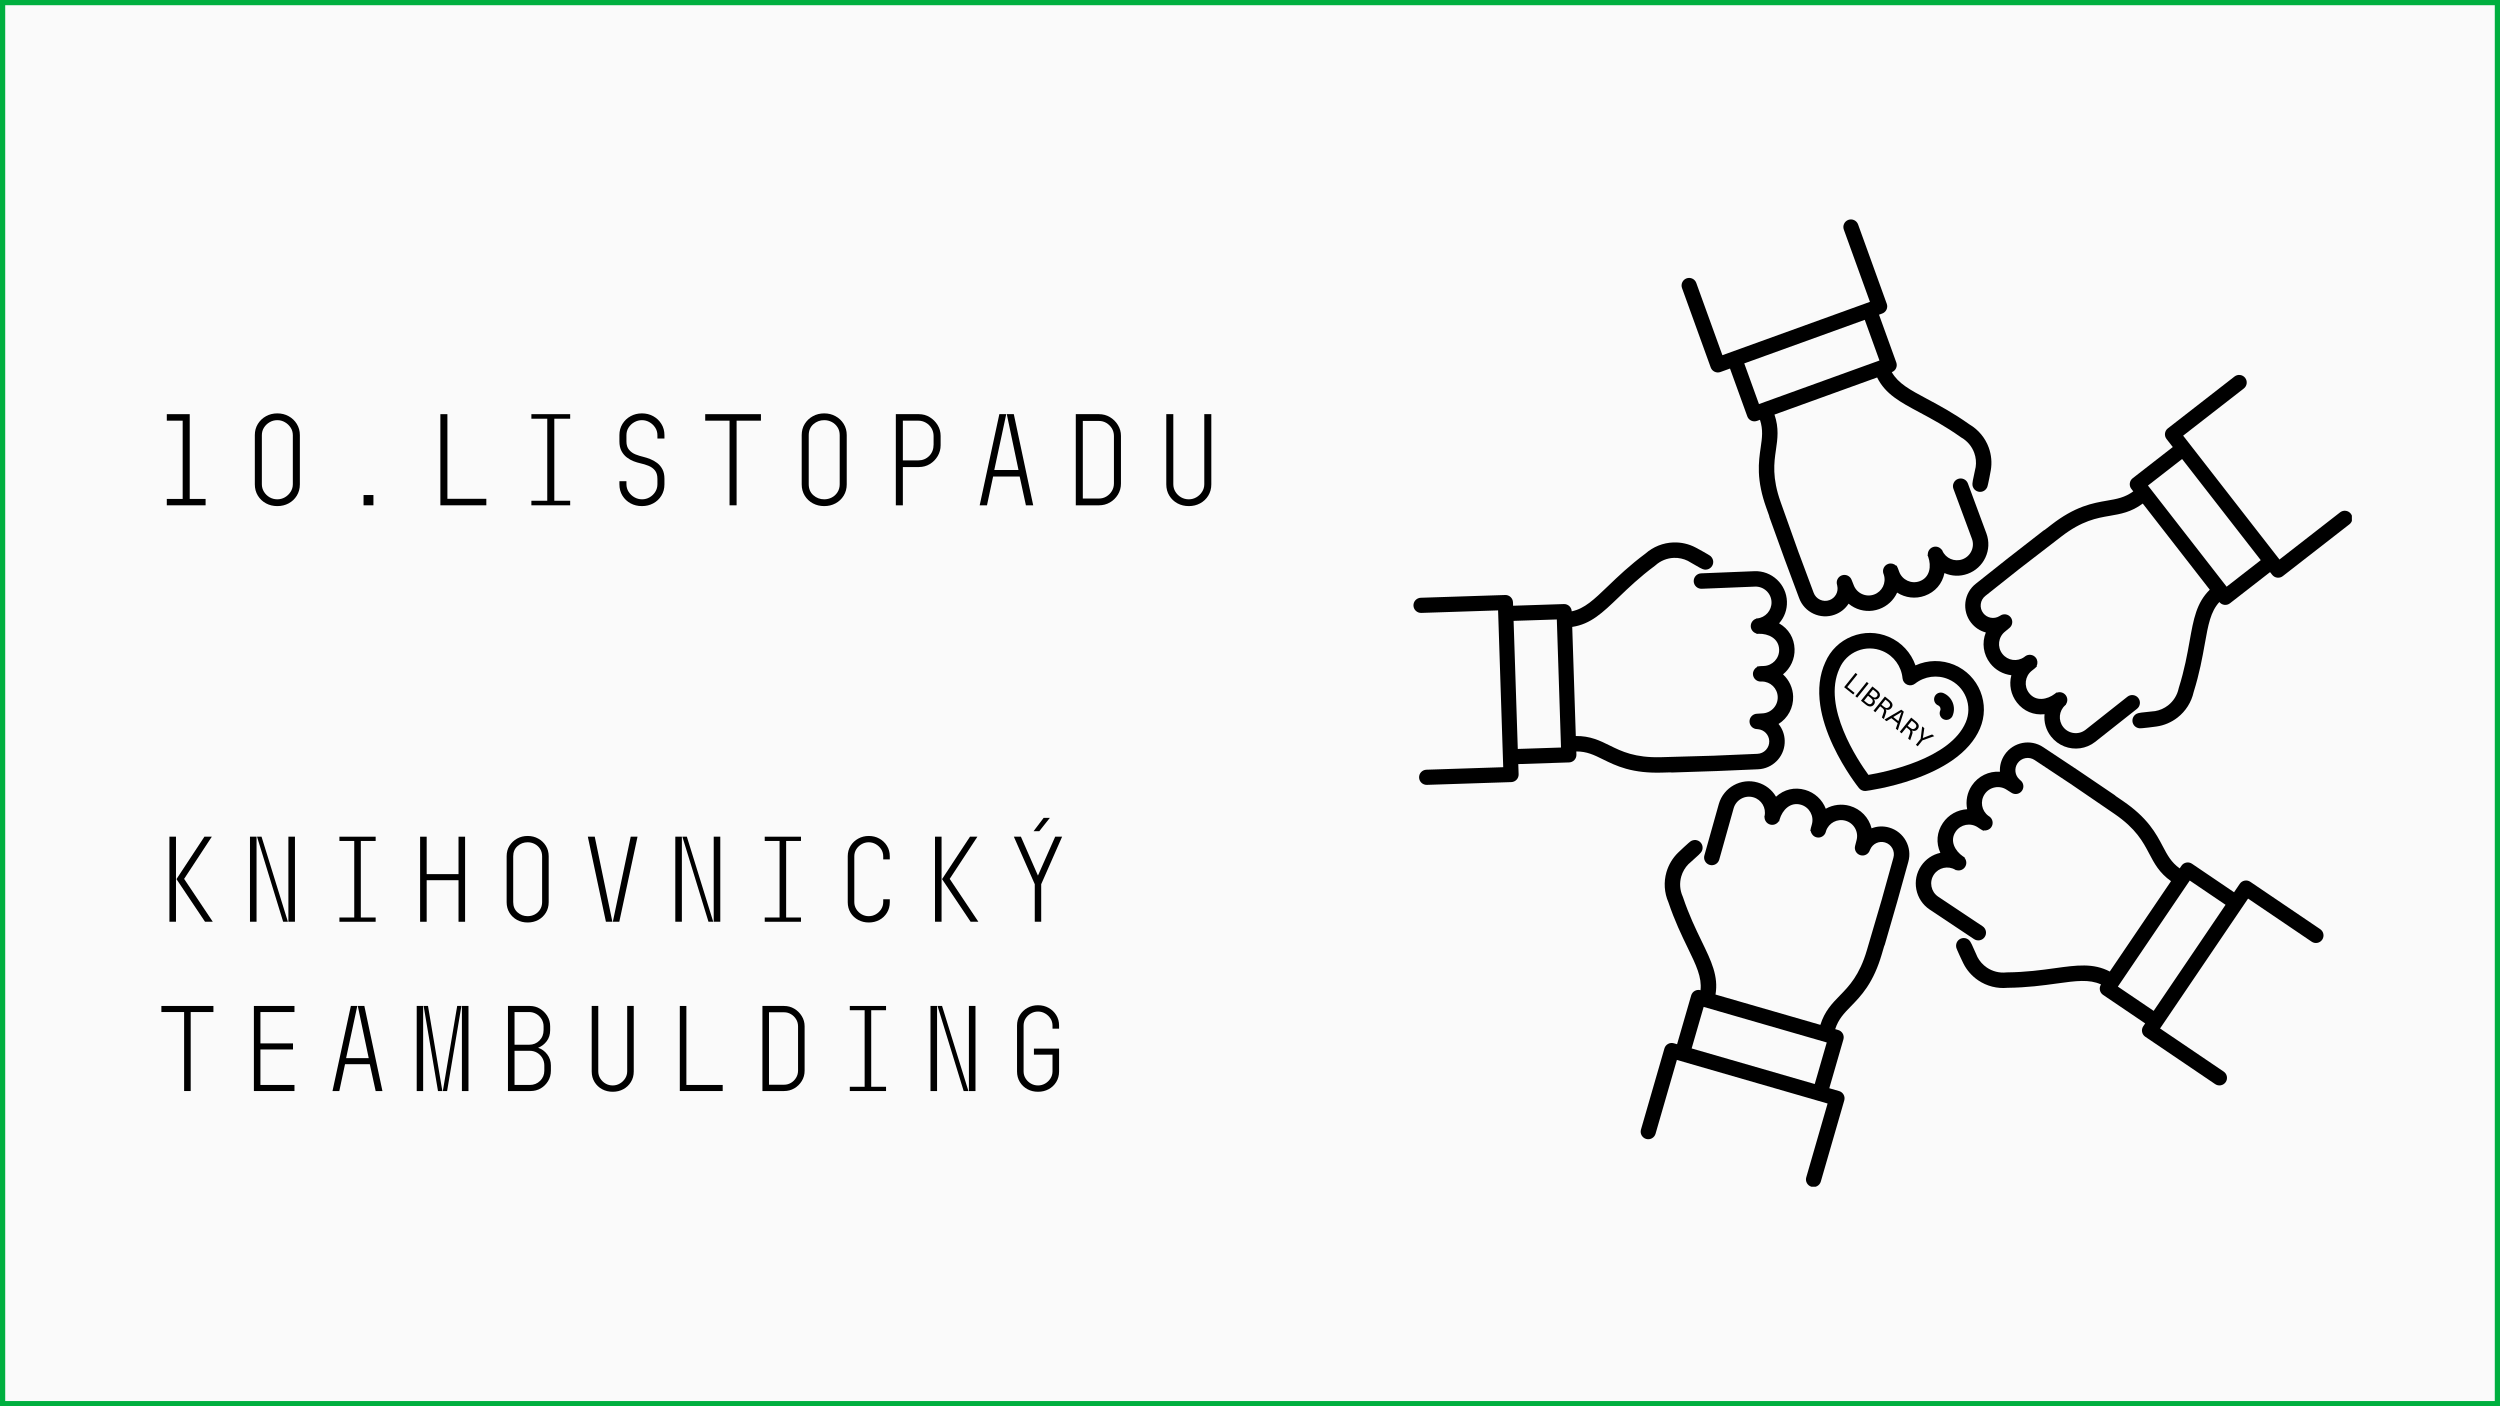 <svg xmlns="http://www.w3.org/2000/svg" xmlns:xlink="http://www.w3.org/1999/xlink" width="1920" zoomAndPan="magnify" viewBox="0 0 1440 810" height="1080" preserveAspectRatio="xMidYMid meet" version="1.0"><defs><g/><clipPath id="a14a5021f1"><path d="M 814.074 312 L 1034 312 L 1034 453 L 814.074 453 Z M 814.074 312 " clip-rule="nonzero"/></clipPath><clipPath id="1aa18cbff5"><path d="M 945 450 L 1099.875 450 L 1099.875 683.562 L 945 683.562 Z M 945 450 " clip-rule="nonzero"/></clipPath><clipPath id="3a862b31e9"><path d="M 1131.855 215.855 L 1354.68 215.855 L 1354.68 431.34 L 1131.855 431.34 Z M 1131.855 215.855 " clip-rule="nonzero"/></clipPath><clipPath id="d01bff536f"><path d="M 968 126.191 L 1148 126.191 L 1148 356 L 968 356 Z M 968 126.191 " clip-rule="nonzero"/></clipPath></defs><rect x="-144" width="1728" fill="#ffffff" y="-81" height="972" fill-opacity="1"/><rect x="-144" width="1728" fill="#fafafa" y="-81" height="972" fill-opacity="1"/><g fill="#000000" fill-opacity="1"><g transform="translate(81, 291.059)"><g><path d="M 15.078 -3.672 L 24.219 -3.672 L 24.219 -48.75 L 15.078 -48.75 L 15.078 -52.5 L 28.281 -52.5 L 28.281 -3.672 L 37.422 -3.672 L 37.422 0 L 15.078 0 Z M 15.078 -3.672 "/></g></g></g><g fill="#000000" fill-opacity="1"><g transform="translate(133.5, 291.059)"><g><path d="M 13.281 -40.422 C 13.281 -42.828 13.863 -44.977 15.031 -46.875 C 16.207 -48.77 17.77 -50.254 19.719 -51.328 C 21.676 -52.41 23.852 -52.953 26.25 -52.953 C 28.645 -52.953 30.816 -52.41 32.766 -51.328 C 34.723 -50.254 36.285 -48.77 37.453 -46.875 C 38.629 -44.977 39.219 -42.828 39.219 -40.422 L 39.219 -12.078 C 39.219 -9.629 38.629 -7.453 37.453 -5.547 C 36.285 -3.648 34.723 -2.176 32.766 -1.125 C 30.816 -0.07 28.645 0.453 26.25 0.453 C 23.852 0.453 21.676 -0.07 19.719 -1.125 C 17.77 -2.176 16.207 -3.648 15.031 -5.547 C 13.863 -7.453 13.281 -9.629 13.281 -12.078 Z M 35.172 -40.344 C 35.172 -42 34.742 -43.473 33.891 -44.766 C 33.047 -46.066 31.945 -47.102 30.594 -47.875 C 29.25 -48.656 27.801 -49.047 26.25 -49.047 C 24.645 -49.047 23.164 -48.656 21.812 -47.875 C 20.469 -47.102 19.383 -46.066 18.562 -44.766 C 17.738 -43.473 17.328 -42 17.328 -40.344 L 17.328 -12.156 C 17.328 -10.551 17.738 -9.086 18.562 -7.766 C 19.383 -6.441 20.469 -5.391 21.812 -4.609 C 23.164 -3.836 24.645 -3.453 26.25 -3.453 C 27.801 -3.453 29.25 -3.836 30.594 -4.609 C 31.945 -5.391 33.047 -6.441 33.891 -7.766 C 34.742 -9.086 35.172 -10.551 35.172 -12.156 Z M 35.172 -40.344 "/></g></g></g><g fill="#000000" fill-opacity="1"><g transform="translate(186, 291.059)"><g><path d="M 23.406 0 L 23.406 -5.922 L 29.094 -5.922 L 29.094 0 Z M 23.406 0 "/></g></g></g><g fill="#000000" fill-opacity="1"><g transform="translate(238.5, 291.059)"><g><path d="M 15.156 -52.5 L 19.203 -52.5 L 19.203 -3.75 L 41.625 -3.75 L 41.625 0 L 15.156 0 Z M 15.156 -52.5 "/></g></g></g><g fill="#000000" fill-opacity="1"><g transform="translate(291, 291.059)"><g><path d="M 15.078 -2.625 L 24.219 -2.625 L 24.219 -49.875 L 15.078 -49.875 L 15.078 -52.5 L 37.422 -52.5 L 37.422 -49.875 L 28.281 -49.875 L 28.281 -2.625 L 37.422 -2.625 L 37.422 0 L 15.078 0 Z M 15.078 -2.625 "/></g></g></g><g fill="#000000" fill-opacity="1"><g transform="translate(343.5, 291.059)"><g><path d="M 26.25 0.453 C 23.852 0.453 21.676 -0.07 19.719 -1.125 C 17.77 -2.176 16.207 -3.648 15.031 -5.547 C 13.863 -7.453 13.281 -9.629 13.281 -12.078 L 13.281 -13.875 L 17.328 -13.875 L 17.328 -12.156 C 17.328 -10.551 17.75 -9.086 18.594 -7.766 C 19.445 -6.441 20.562 -5.391 21.938 -4.609 C 23.312 -3.836 24.773 -3.453 26.328 -3.453 C 27.879 -3.453 29.328 -3.836 30.672 -4.609 C 32.023 -5.391 33.113 -6.441 33.938 -7.766 C 34.758 -9.086 35.172 -10.551 35.172 -12.156 L 35.172 -15.219 C 35.172 -17.32 34.68 -18.961 33.703 -20.141 C 32.734 -21.316 31.484 -22.203 29.953 -22.797 C 28.43 -23.398 26.875 -23.875 25.281 -24.219 C 24.125 -24.469 22.859 -24.852 21.484 -25.375 C 20.109 -25.906 18.797 -26.645 17.547 -27.594 C 16.297 -28.551 15.27 -29.781 14.469 -31.281 C 13.676 -32.781 13.281 -34.629 13.281 -36.828 L 13.281 -40.422 C 13.281 -42.828 13.863 -44.977 15.031 -46.875 C 16.207 -48.77 17.77 -50.254 19.719 -51.328 C 21.676 -52.41 23.852 -52.953 26.25 -52.953 C 28.645 -52.953 30.816 -52.41 32.766 -51.328 C 34.723 -50.254 36.285 -48.77 37.453 -46.875 C 38.629 -44.977 39.219 -42.828 39.219 -40.422 L 39.219 -38.469 L 35.172 -38.469 L 35.172 -40.344 C 35.172 -42 34.742 -43.473 33.891 -44.766 C 33.047 -46.066 31.945 -47.102 30.594 -47.875 C 29.25 -48.656 27.801 -49.047 26.25 -49.047 C 24.695 -49.047 23.234 -48.656 21.859 -47.875 C 20.484 -47.102 19.383 -46.066 18.562 -44.766 C 17.738 -43.473 17.328 -42 17.328 -40.344 L 17.328 -36.828 C 17.328 -34.773 17.828 -33.16 18.828 -31.984 C 19.828 -30.805 21.078 -29.914 22.578 -29.312 C 24.078 -28.719 25.578 -28.25 27.078 -27.906 C 28.328 -27.602 29.648 -27.176 31.047 -26.625 C 32.453 -26.07 33.781 -25.32 35.031 -24.375 C 36.281 -23.426 37.289 -22.211 38.062 -20.734 C 38.832 -19.266 39.219 -17.453 39.219 -15.297 L 39.219 -12.078 C 39.219 -9.629 38.629 -7.453 37.453 -5.547 C 36.285 -3.648 34.723 -2.176 32.766 -1.125 C 30.816 -0.07 28.645 0.453 26.25 0.453 Z M 26.25 0.453 "/></g></g></g><g fill="#000000" fill-opacity="1"><g transform="translate(396, 291.059)"><g><path d="M 24.219 -48.75 L 10.203 -48.75 L 10.203 -52.5 L 42.297 -52.5 L 42.297 -48.75 L 28.281 -48.75 L 28.281 0 L 24.219 0 Z M 24.219 -48.75 "/></g></g></g><g fill="#000000" fill-opacity="1"><g transform="translate(448.5, 291.059)"><g><path d="M 13.281 -40.422 C 13.281 -42.867 13.863 -45.031 15.031 -46.906 C 16.207 -48.781 17.77 -50.254 19.719 -51.328 C 21.676 -52.41 23.852 -52.953 26.25 -52.953 C 28.645 -52.953 30.816 -52.41 32.766 -51.328 C 34.723 -50.254 36.285 -48.781 37.453 -46.906 C 38.629 -45.031 39.219 -42.867 39.219 -40.422 L 39.219 -12.078 C 39.219 -9.629 38.629 -7.453 37.453 -5.547 C 36.285 -3.648 34.723 -2.176 32.766 -1.125 C 30.816 -0.07 28.645 0.453 26.25 0.453 C 23.852 0.453 21.676 -0.07 19.719 -1.125 C 17.77 -2.176 16.207 -3.648 15.031 -5.547 C 13.863 -7.453 13.281 -9.629 13.281 -12.078 Z M 35.172 -40.344 C 35.172 -42.145 34.742 -43.695 33.891 -45 C 33.047 -46.301 31.945 -47.301 30.594 -48 C 29.25 -48.695 27.801 -49.047 26.25 -49.047 C 23.852 -49.047 21.766 -48.258 19.984 -46.688 C 18.211 -45.113 17.328 -43 17.328 -40.344 L 17.328 -12.156 C 17.328 -9.5 18.211 -7.383 19.984 -5.812 C 21.766 -4.238 23.852 -3.453 26.25 -3.453 C 27.801 -3.453 29.25 -3.801 30.594 -4.5 C 31.945 -5.195 33.047 -6.207 33.891 -7.531 C 34.742 -8.863 35.172 -10.406 35.172 -12.156 Z M 35.172 -40.344 "/></g></g></g><g fill="#000000" fill-opacity="1"><g transform="translate(501, 291.059)"><g><path d="M 15 -52.5 L 28.281 -52.5 C 30.57 -52.5 32.656 -51.922 34.531 -50.766 C 36.406 -49.617 37.914 -48.109 39.062 -46.234 C 40.219 -44.359 40.797 -42.27 40.797 -39.969 L 40.797 -34.578 C 40.797 -32.328 40.234 -30.25 39.109 -28.344 C 37.984 -26.445 36.484 -24.922 34.609 -23.766 C 32.734 -22.617 30.625 -22.047 28.281 -22.047 L 19.047 -22.047 L 19.047 0 L 15 0 Z M 27.906 -25.875 C 30.406 -25.875 32.504 -26.723 34.203 -28.422 C 35.898 -30.117 36.75 -32.32 36.75 -35.031 L 36.75 -39.906 C 36.75 -41.551 36.348 -43.047 35.547 -44.391 C 34.742 -45.742 33.664 -46.805 32.312 -47.578 C 30.969 -48.359 29.5 -48.75 27.906 -48.75 L 19.047 -48.75 L 19.047 -25.875 Z M 27.906 -25.875 "/></g></g></g><g fill="#000000" fill-opacity="1"><g transform="translate(553.5, 291.059)"><g><path d="M 22.125 -52.5 L 26.094 -52.5 L 19.203 -20.328 L 33.156 -20.328 L 26.406 -52.5 L 30.453 -52.5 L 41.625 0 L 37.422 0 L 33.828 -16.578 L 18.531 -16.578 L 15 0 L 10.797 0 Z M 22.125 -52.5 "/></g></g></g><g fill="#000000" fill-opacity="1"><g transform="translate(606, 291.059)"><g><path d="M 13.656 0 L 13.656 -52.5 L 27 -52.5 C 29.301 -52.5 31.398 -51.938 33.297 -50.812 C 35.203 -49.688 36.738 -48.172 37.906 -46.266 C 39.082 -44.367 39.672 -42.27 39.672 -39.969 L 39.672 -12.531 C 39.672 -10.176 39.082 -8.047 37.906 -6.141 C 36.738 -4.242 35.203 -2.742 33.297 -1.641 C 31.398 -0.547 29.301 0 27 0 Z M 17.703 -3.906 L 27 -3.906 C 28.551 -3.906 29.973 -4.289 31.266 -5.062 C 32.566 -5.832 33.617 -6.879 34.422 -8.203 C 35.223 -9.535 35.625 -11 35.625 -12.594 L 35.625 -39.906 C 35.625 -41.551 35.223 -43.023 34.422 -44.328 C 33.617 -45.629 32.566 -46.664 31.266 -47.438 C 29.973 -48.207 28.551 -48.594 27 -48.594 L 17.703 -48.594 Z M 17.703 -3.906 "/></g></g></g><g fill="#000000" fill-opacity="1"><g transform="translate(658.499, 291.059)"><g><path d="M 13.281 -52.5 L 17.328 -52.5 L 17.328 -12.156 C 17.328 -10.551 17.738 -9.086 18.562 -7.766 C 19.383 -6.441 20.469 -5.391 21.812 -4.609 C 23.164 -3.836 24.645 -3.453 26.25 -3.453 C 27.801 -3.453 29.25 -3.836 30.594 -4.609 C 31.945 -5.391 33.047 -6.441 33.891 -7.766 C 34.742 -9.086 35.172 -10.551 35.172 -12.156 L 35.172 -52.5 L 39.219 -52.5 L 39.219 -12.078 C 39.219 -9.629 38.629 -7.453 37.453 -5.547 C 36.285 -3.648 34.723 -2.176 32.766 -1.125 C 30.816 -0.07 28.645 0.453 26.25 0.453 C 23.852 0.453 21.676 -0.07 19.719 -1.125 C 17.77 -2.176 16.207 -3.648 15.031 -5.547 C 13.863 -7.453 13.281 -9.629 13.281 -12.078 Z M 13.281 -52.5 "/></g></g></g><g clip-path="url(#a14a5021f1)"><path fill="#000000" d="M 896.727 356.812 L 899.141 430.574 L 874.246 431.391 L 871.832 357.625 Z M 1033.672 373.84 C 1033.461 367.484 1030.23 362.16 1024.746 359.043 C 1027.828 355.586 1029.43 351.172 1029.277 346.477 C 1029.117 341.656 1027.09 337.188 1023.559 333.883 C 1020.035 330.574 1015.438 328.844 1010.609 329.004 L 979.875 330.246 C 977.422 330.328 975.496 332.387 975.578 334.836 C 975.613 336.023 976.113 337.121 976.98 337.934 C 977.848 338.746 978.98 339.172 980.172 339.133 L 1010.91 337.887 C 1013.359 337.809 1015.691 338.688 1017.484 340.367 C 1019.281 342.047 1020.312 344.32 1020.391 346.766 C 1020.551 351.613 1016.898 355.762 1012.082 356.211 L 1011.496 356.25 L 1011.504 356.391 C 1009.68 356.984 1008.398 358.703 1008.441 360.727 L 1008.441 360.758 C 1008.508 362.75 1009.902 364.41 1011.75 364.902 L 1011.762 365.133 L 1011.801 365.133 C 1012.199 365.121 1012.602 365.094 1013.004 365.055 C 1018.535 364.914 1024.574 367.691 1024.785 374.129 C 1024.953 379.176 1020.988 383.422 1015.949 383.609 L 1014.699 383.656 L 1014.648 383.656 C 1014.383 383.656 1014.082 383.66 1013.758 383.703 L 1012.055 383.926 L 1012.066 384.23 C 1010.59 385.012 1009.641 386.59 1009.695 388.293 C 1009.777 390.738 1011.832 392.66 1014.273 392.578 L 1014.824 392.551 C 1019.789 392.57 1023.801 396.465 1023.965 401.434 C 1024.043 403.879 1023.164 406.215 1021.484 408.004 C 1019.805 409.801 1017.531 410.832 1015.086 410.91 C 1014.984 410.914 1013.113 411.035 1011.992 411.109 C 1010.816 411.152 1009.727 411.648 1008.918 412.512 C 1008.109 413.375 1007.684 414.504 1007.723 415.684 C 1007.801 418.051 1009.703 419.922 1012.066 419.969 L 1012.617 420.023 C 1016.188 420.336 1018.973 423.281 1019.09 426.871 C 1019.152 428.766 1018.469 430.57 1017.172 431.961 C 1015.871 433.348 1014.113 434.145 1012.211 434.207 L 988.293 435.227 C 988.156 435.234 988.02 435.242 987.887 435.258 L 987.582 435.27 C 987.555 435.27 981.531 435.449 956.809 436.141 C 941.707 436.566 934.02 432.77 927.234 429.418 C 921.445 426.559 915.965 423.855 907.664 423.945 L 905.605 361.105 C 916.242 359.516 923.062 352.961 932.406 343.98 C 938.035 338.566 944.414 332.438 953.195 325.914 C 953.211 325.906 953.223 325.895 953.23 325.891 C 953.281 325.852 953.328 325.812 953.375 325.773 L 953.398 325.754 C 953.449 325.711 953.5 325.672 953.551 325.625 C 956.48 322.984 960.266 321.461 964.215 321.332 C 966.988 321.242 969.754 321.844 972.215 323.066 C 972.316 323.117 972.832 323.422 973.375 323.746 C 978.52 326.805 980.656 327.93 981.547 328.043 C 981.703 328.062 981.812 328.078 981.898 328.09 C 982.184 328.125 982.246 328.133 982.461 328.125 L 982.527 328.125 C 983.711 328.082 984.809 327.582 985.621 326.719 C 986.434 325.852 986.859 324.723 986.82 323.539 C 986.781 322.41 986.297 321.34 985.418 320.445 C 984.562 319.578 976.758 315.406 976.68 315.367 C 972.773 313.312 968.363 312.301 963.922 312.445 C 957.965 312.645 952.23 314.922 947.77 318.871 C 938.602 325.691 932.035 332.004 926.242 337.57 C 918.152 345.348 912.68 350.609 905.309 352.125 C 905.211 349.738 903.199 347.863 900.805 347.941 L 871.547 348.902 L 871.48 346.938 C 871.441 345.773 870.953 344.695 870.102 343.898 C 869.25 343.098 868.137 342.68 866.977 342.719 L 818.371 344.309 C 815.969 344.391 814.074 346.41 814.152 348.816 C 814.23 351.223 816.254 353.113 818.66 353.039 L 862.898 351.59 L 865.855 441.906 L 821.617 443.355 C 819.207 443.434 817.316 445.457 817.395 447.863 C 817.434 449.027 817.922 450.105 818.777 450.906 C 819.629 451.703 820.738 452.121 821.902 452.086 L 870.504 450.488 C 872.91 450.414 874.805 448.391 874.727 445.984 L 874.535 440.117 L 903.793 439.156 C 904.953 439.121 906.035 438.633 906.836 437.777 C 907.633 436.926 908.051 435.816 908.012 434.652 L 907.953 432.832 C 914.031 432.816 918.148 434.848 923.301 437.391 C 926.977 439.207 931.141 441.262 936.52 442.777 C 942.656 444.508 949.371 445.242 957.059 445.027 L 962.059 444.887 C 962.391 444.953 962.727 444.98 963.062 444.969 L 988.5 444.133 C 988.527 444.137 988.555 444.137 988.594 444.133 L 1012.512 443.113 C 1013.094 443.094 1013.664 443.043 1014.227 442.965 C 1022.219 441.84 1028.266 434.824 1027.996 426.578 C 1027.879 423 1026.652 419.719 1024.438 417.012 C 1029.867 413.605 1033.062 407.629 1032.848 401.141 C 1032.691 396.285 1030.582 391.723 1027.016 388.438 C 1031.387 384.879 1033.855 379.512 1033.672 373.84 " fill-opacity="1" fill-rule="nonzero"/></g><g clip-path="url(#1aa18cbff5)"><path fill="#000000" d="M 1052.203 600.465 L 1045.285 624.395 L 974.387 603.898 L 981.305 579.973 Z M 1088.223 476.684 C 1084.781 475.691 1081.281 475.84 1078.023 477.113 C 1076.457 470.895 1071.762 466.008 1065.527 464.207 C 1060.859 462.859 1055.867 463.457 1051.645 465.828 C 1049.609 460.57 1045.266 456.566 1039.816 454.988 C 1033.707 453.223 1027.645 454.652 1022.984 458.906 C 1020.648 454.902 1016.945 452.02 1012.434 450.715 C 1002.859 447.945 992.816 453.484 990.047 463.066 L 981.734 492.684 C 981.402 493.824 981.539 495.023 982.113 496.062 C 982.688 497.105 983.629 497.859 984.77 498.188 C 985.91 498.516 987.109 498.383 988.148 497.809 C 989.191 497.234 989.945 496.293 990.277 495.145 L 998.59 465.527 C 999.27 463.176 1000.828 461.227 1002.98 460.039 C 1005.133 458.852 1007.613 458.574 1009.965 459.254 C 1014.625 460.602 1017.438 465.355 1016.379 470.078 L 1016.234 470.645 L 1016.371 470.68 C 1016.371 472.598 1017.613 474.348 1019.543 474.934 L 1019.578 474.938 C 1021.492 475.496 1023.5 474.68 1024.543 473.078 L 1024.766 473.137 L 1024.777 473.098 C 1024.891 472.715 1024.988 472.324 1025.07 471.93 C 1026.648 466.625 1031.16 461.742 1037.348 463.531 C 1042.195 464.934 1045.012 470.012 1043.629 474.863 L 1043.293 476.066 L 1043.277 476.113 C 1043.195 476.367 1043.102 476.652 1043.043 476.977 L 1042.73 478.664 L 1043.023 478.746 C 1043.312 480.395 1044.516 481.781 1046.156 482.258 C 1048.504 482.938 1050.965 481.578 1051.645 479.23 L 1051.785 478.695 C 1053.34 473.98 1058.285 471.367 1063.059 472.75 C 1065.41 473.43 1067.359 474.988 1068.547 477.137 C 1069.73 479.289 1070.008 481.77 1069.332 484.121 C 1069.305 484.219 1068.84 486.039 1068.562 487.125 C 1067.895 489.469 1069.254 491.922 1071.598 492.598 C 1073.867 493.258 1076.238 492.023 1077.008 489.793 L 1077.234 489.285 C 1078.637 485.984 1082.293 484.246 1085.746 485.246 C 1089.512 486.332 1091.688 490.281 1090.598 494.055 L 1084.176 517.117 C 1084.141 517.25 1084.109 517.383 1084.082 517.512 L 1083.996 517.805 C 1083.988 517.836 1082.23 523.844 1075.316 547.34 C 1071.051 561.836 1065.062 567.977 1059.785 573.391 C 1055.273 578.016 1051.008 582.391 1048.531 590.316 L 988.133 572.855 C 989.906 562.242 985.777 553.73 980.125 542.074 C 976.719 535.043 972.855 527.078 969.371 516.719 L 969.355 516.676 C 969.336 516.617 969.312 516.562 969.289 516.504 L 969.277 516.469 C 969.254 516.41 969.23 516.352 969.203 516.289 C 967.598 512.688 967.316 508.617 968.414 504.82 C 969.184 502.156 970.609 499.707 972.535 497.746 C 972.617 497.668 973.066 497.273 973.543 496.855 C 978.039 492.91 979.77 491.223 980.152 490.41 C 980.219 490.27 980.27 490.168 980.305 490.094 C 980.43 489.832 980.453 489.773 980.516 489.566 L 980.531 489.504 C 981.211 487.152 979.852 484.684 977.5 484.004 C 976.414 483.691 975.25 483.82 974.125 484.383 C 973.035 484.93 966.656 491.059 966.594 491.121 C 963.43 494.203 961.109 498.086 959.875 502.352 C 958.219 508.078 958.617 514.238 960.992 519.699 C 964.648 530.531 968.621 538.723 972.125 545.953 C 977.023 556.047 980.332 562.879 979.5 570.359 C 977.195 569.715 974.793 571.051 974.129 573.352 L 965.996 601.473 L 964.113 600.93 C 962.992 600.605 961.812 600.738 960.793 601.301 C 959.77 601.867 959.031 602.789 958.707 603.91 L 945.199 650.625 C 944.531 652.938 945.871 655.363 948.184 656.035 C 949.301 656.355 950.48 656.223 951.504 655.66 C 952.523 655.098 953.266 654.168 953.59 653.051 L 965.883 610.527 L 1052.691 635.625 L 1040.402 678.148 C 1040.078 679.266 1040.211 680.445 1040.773 681.465 C 1041.34 682.488 1042.266 683.23 1043.383 683.555 C 1043.98 683.727 1044.598 683.77 1045.199 683.684 C 1045.719 683.613 1046.23 683.441 1046.703 683.184 C 1047.723 682.617 1048.469 681.691 1048.789 680.57 L 1062.293 633.855 C 1062.617 632.738 1062.484 631.559 1061.922 630.539 C 1061.359 629.516 1060.43 628.773 1059.312 628.449 L 1053.672 626.82 L 1061.805 598.699 C 1062.129 597.578 1061.992 596.398 1061.43 595.375 C 1060.867 594.355 1059.941 593.613 1058.824 593.289 L 1057.074 592.785 C 1058.938 586.996 1062.141 583.711 1066.152 579.594 C 1069.012 576.664 1072.254 573.336 1075.359 568.688 C 1078.898 563.391 1081.676 557.227 1083.844 549.852 L 1085.258 545.051 C 1085.422 544.758 1085.551 544.445 1085.645 544.121 L 1092.711 519.676 C 1092.723 519.648 1092.73 519.621 1092.742 519.582 L 1099.16 496.523 C 1101.613 488.035 1096.707 479.137 1088.223 476.684 " fill-opacity="1" fill-rule="nonzero"/></g><path fill="#000000" d="M 1281.918 521.164 L 1240.516 582.262 L 1219.895 568.285 L 1261.297 507.191 Z M 1338.266 537.984 C 1338.043 536.836 1337.391 535.844 1336.43 535.191 L 1296.172 507.914 C 1295.211 507.258 1294.047 507.02 1292.898 507.242 C 1291.754 507.461 1290.762 508.113 1290.109 509.078 L 1286.816 513.938 L 1262.582 497.516 C 1261.617 496.859 1260.453 496.621 1259.309 496.844 C 1258.16 497.062 1257.172 497.715 1256.52 498.68 L 1255.496 500.188 C 1250.566 496.625 1248.43 492.562 1245.758 487.477 C 1243.855 483.848 1241.691 479.738 1238.23 475.348 C 1234.285 470.344 1229.281 465.801 1222.938 461.457 L 1218.809 458.633 C 1218.578 458.387 1218.324 458.164 1218.047 457.977 L 1196.977 443.699 C 1196.961 443.684 1196.934 443.668 1196.902 443.645 L 1176.949 430.41 C 1169.641 425.457 1159.656 427.375 1154.703 434.684 C 1152.691 437.648 1151.758 441.027 1151.961 444.516 C 1145.566 444.082 1139.465 447.039 1135.824 452.414 C 1133.098 456.438 1132.125 461.367 1133.078 466.117 C 1127.449 466.426 1122.297 469.32 1119.113 474.016 C 1115.547 479.281 1115.031 485.484 1117.637 491.234 C 1113.109 492.223 1109.219 494.852 1106.586 498.738 C 1103.879 502.73 1102.895 507.543 1103.805 512.289 C 1104.715 517.035 1107.418 521.137 1111.414 523.844 L 1137.012 540.906 C 1137.996 541.57 1139.18 541.816 1140.348 541.59 C 1141.512 541.367 1142.523 540.703 1143.184 539.719 C 1144.562 537.691 1144.031 534.922 1141.996 533.543 L 1116.395 516.48 C 1112.203 513.641 1111.102 507.918 1113.945 503.727 C 1116.664 499.711 1122.055 498.504 1126.219 500.969 L 1126.715 501.281 L 1126.789 501.164 C 1128.613 501.758 1130.66 501.117 1131.812 499.461 L 1131.832 499.434 C 1132.953 497.781 1132.801 495.617 1131.594 494.133 L 1131.723 493.938 L 1131.688 493.914 C 1131.359 493.691 1131.016 493.477 1130.668 493.273 C 1126.113 490.133 1122.859 484.336 1126.473 479.004 C 1129.305 474.824 1135.012 473.719 1139.203 476.535 L 1140.23 477.227 L 1140.273 477.254 C 1140.488 477.41 1140.734 477.586 1141.023 477.742 L 1142.527 478.562 L 1142.699 478.309 C 1144.355 478.547 1146.047 477.828 1147.008 476.414 C 1147.668 475.438 1147.91 474.254 1147.684 473.09 C 1147.461 471.926 1146.801 470.922 1145.824 470.258 L 1145.359 469.957 C 1141.355 467.023 1140.398 461.516 1143.184 457.402 C 1144.559 455.375 1146.641 454 1149.055 453.539 C 1151.469 453.074 1153.914 453.578 1155.941 454.949 C 1156.023 455.008 1157.613 456.012 1158.562 456.605 C 1159.535 457.266 1160.711 457.504 1161.867 457.281 C 1163.031 457.059 1164.039 456.395 1164.699 455.414 C 1166.031 453.457 1165.59 450.824 1163.703 449.398 L 1163.297 449.027 C 1160.586 446.676 1160.066 442.66 1162.078 439.684 C 1163.145 438.117 1164.758 437.055 1166.621 436.695 C 1168.492 436.336 1170.383 436.727 1171.957 437.793 L 1191.91 451.027 C 1192.023 451.102 1192.137 451.172 1192.258 451.238 L 1192.504 451.41 C 1192.543 451.434 1197.926 455.105 1217.918 468.793 C 1230.383 477.328 1234.371 484.918 1237.895 491.617 C 1240.898 497.332 1243.742 502.742 1250.508 507.547 L 1215.238 559.594 C 1205.695 554.629 1196.324 555.922 1183.488 557.695 C 1175.754 558.766 1166.988 559.977 1156.051 560.09 C 1156.031 560.09 1156.012 560.09 1156.008 560.094 C 1155.941 560.094 1155.879 560.098 1155.832 560.102 L 1155.785 560.102 C 1155.719 560.105 1155.66 560.109 1155.59 560.117 C 1151.672 560.531 1147.711 559.539 1144.438 557.324 C 1142.145 555.766 1140.258 553.656 1138.988 551.219 C 1138.938 551.117 1138.699 550.566 1138.453 549.988 C 1136.09 544.488 1135.016 542.32 1134.363 541.707 C 1134.25 541.602 1134.168 541.523 1134.105 541.465 C 1133.895 541.262 1133.852 541.223 1133.672 541.102 L 1133.617 541.066 C 1131.59 539.691 1128.824 540.223 1127.449 542.25 C 1126.816 543.188 1126.582 544.336 1126.766 545.578 C 1126.949 546.801 1130.809 554.742 1130.848 554.82 C 1132.801 558.781 1135.777 562.191 1139.457 564.684 C 1144.387 568.027 1150.371 569.551 1156.301 568.98 C 1167.727 568.852 1176.746 567.605 1184.707 566.504 C 1195.82 564.969 1203.34 563.93 1210.195 567.035 C 1208.871 569.023 1209.398 571.723 1211.383 573.066 L 1235.617 589.488 L 1234.516 591.113 C 1233.168 593.105 1233.688 595.828 1235.68 597.176 L 1275.938 624.457 C 1276.84 625.066 1277.914 625.316 1278.988 625.164 C 1279.062 625.156 1279.137 625.145 1279.211 625.129 C 1280.355 624.906 1281.348 624.258 1282 623.293 C 1282.656 622.328 1282.895 621.164 1282.672 620.02 C 1282.453 618.875 1281.797 617.883 1280.832 617.23 L 1244.195 592.398 L 1294.887 517.59 L 1331.531 542.422 C 1332.496 543.074 1333.656 543.312 1334.805 543.094 C 1335.949 542.871 1336.941 542.223 1337.594 541.254 C 1338.246 540.293 1338.484 539.129 1338.266 537.984 " fill-opacity="1" fill-rule="nonzero"/><g clip-path="url(#3a862b31e9)"><path fill="#000000" d="M 1302.199 322.645 L 1282.539 337.934 L 1237.227 279.68 L 1256.887 264.391 Z M 1354.039 295.867 C 1352.562 293.969 1349.812 293.625 1347.914 295.102 L 1312.977 322.277 L 1257.492 250.945 L 1292.434 223.773 C 1293.352 223.055 1293.938 222.023 1294.082 220.867 C 1294.23 219.707 1293.914 218.562 1293.195 217.645 C 1292.484 216.727 1291.453 216.137 1290.293 215.996 C 1289.133 215.848 1287.988 216.164 1287.074 216.879 L 1248.688 246.734 C 1246.789 248.211 1246.441 250.961 1247.922 252.863 L 1251.523 257.496 L 1228.418 275.469 C 1227.496 276.184 1226.91 277.215 1226.77 278.375 C 1226.621 279.531 1226.938 280.676 1227.652 281.594 L 1228.77 283.031 C 1223.863 286.617 1219.336 287.395 1213.668 288.367 C 1209.637 289.059 1205.059 289.844 1199.816 291.777 C 1193.836 293.984 1187.965 297.34 1181.875 302.031 L 1177.91 305.082 C 1177.605 305.227 1177.32 305.402 1177.051 305.605 L 1156.965 321.234 C 1156.941 321.25 1156.914 321.266 1156.887 321.289 L 1138.137 336.172 C 1134.766 338.793 1132.617 342.582 1132.086 346.828 C 1131.555 351.082 1132.703 355.281 1135.328 358.652 C 1137.527 361.477 1140.449 363.414 1143.832 364.297 C 1141.445 370.246 1142.367 376.961 1146.355 382.082 C 1149.336 385.918 1153.727 388.371 1158.539 388.93 C 1157.094 394.383 1158.254 400.176 1161.738 404.656 C 1165.641 409.672 1171.383 412.082 1177.656 411.379 C 1177.191 415.988 1178.492 420.5 1181.379 424.207 C 1185.492 429.496 1191.98 431.875 1198.188 431 C 1201.211 430.574 1204.168 429.379 1206.75 427.375 L 1230.883 408.301 C 1232.816 406.793 1233.168 403.996 1231.66 402.062 C 1230.938 401.125 1229.883 400.527 1228.707 400.383 C 1227.523 400.234 1226.359 400.555 1225.418 401.289 L 1201.285 420.359 C 1199.352 421.863 1196.941 422.523 1194.508 422.219 C 1192.066 421.914 1189.898 420.684 1188.395 418.75 C 1185.414 414.922 1185.934 409.422 1189.566 406.227 L 1190.016 405.852 L 1189.926 405.738 C 1191.055 404.191 1191.078 402.047 1189.859 400.438 L 1189.836 400.41 C 1188.613 398.836 1186.508 398.312 1184.727 398.996 L 1184.582 398.816 L 1184.547 398.844 C 1184.234 399.086 1183.922 399.344 1183.621 399.613 C 1179.227 402.977 1172.707 404.281 1168.754 399.199 C 1165.656 395.211 1166.363 389.441 1170.34 386.328 L 1171.316 385.559 L 1171.355 385.531 C 1171.57 385.375 1171.812 385.195 1172.051 384.969 L 1173.297 383.789 L 1173.109 383.551 C 1173.844 382.047 1173.684 380.215 1172.637 378.867 C 1171.137 376.938 1168.344 376.59 1166.414 378.09 L 1165.984 378.438 C 1161.957 381.34 1156.426 380.547 1153.375 376.625 C 1150.262 372.625 1150.988 366.848 1154.984 363.734 C 1155.062 363.676 1156.508 362.477 1157.371 361.758 C 1158.297 361.031 1158.887 359.988 1159.031 358.82 C 1159.18 357.641 1158.859 356.48 1158.137 355.547 C 1156.68 353.68 1154.039 353.285 1152.105 354.637 L 1151.621 354.914 C 1148.551 356.762 1144.57 356.016 1142.363 353.18 C 1141.199 351.684 1140.688 349.824 1140.926 347.934 C 1141.16 346.051 1142.113 344.371 1143.617 343.199 L 1162.367 328.316 C 1162.473 328.234 1162.578 328.145 1162.68 328.055 L 1162.914 327.867 C 1162.941 327.844 1168.07 323.883 1187.301 309.074 C 1199.27 299.852 1207.723 298.406 1215.18 297.129 C 1221.543 296.039 1227.562 295.008 1234.23 290.051 L 1272.828 339.676 C 1265.156 347.223 1263.492 356.531 1261.215 369.289 C 1259.84 376.977 1258.285 385.688 1255.016 396.117 L 1255 396.164 C 1254.984 396.223 1254.965 396.281 1254.953 396.34 L 1254.941 396.379 C 1254.926 396.438 1254.906 396.5 1254.895 396.566 C 1254.078 400.422 1251.91 403.883 1248.793 406.309 C 1246.602 408.012 1244.012 409.152 1241.301 409.609 C 1241.18 409.625 1240.594 409.68 1239.965 409.738 C 1234.004 410.285 1231.613 410.633 1230.824 411.066 C 1230.691 411.141 1230.59 411.195 1230.516 411.234 C 1230.262 411.375 1230.207 411.402 1230.039 411.539 L 1229.988 411.578 C 1228.051 413.082 1227.703 415.875 1229.207 417.809 C 1229.902 418.699 1230.922 419.281 1232.16 419.488 C 1233.352 419.684 1241.961 418.496 1242.211 418.461 C 1246.582 417.828 1250.746 416.051 1254.25 413.324 C 1258.953 409.664 1262.254 404.449 1263.543 398.633 C 1266.949 387.723 1268.551 378.762 1269.965 370.852 C 1271.941 359.805 1273.273 352.332 1278.348 346.77 C 1279.059 347.672 1280.082 348.25 1281.23 348.395 C 1282.387 348.539 1283.531 348.223 1284.453 347.508 L 1307.559 329.539 L 1308.766 331.082 C 1310.242 332.984 1312.988 333.328 1314.891 331.852 L 1353.277 301.992 C 1354.195 301.281 1354.777 300.25 1354.926 299.09 C 1355.07 297.934 1354.758 296.789 1354.039 295.867 " fill-opacity="1" fill-rule="nonzero"/></g><g clip-path="url(#d01bff536f)"><path fill="#000000" d="M 1082.57 207.652 L 1013.164 232.746 L 1004.695 209.32 L 1074.102 184.227 Z M 1145.531 257.852 C 1143.504 252.246 1139.562 247.5 1134.43 244.477 C 1125.109 237.863 1117.078 233.566 1109.992 229.781 C 1100.094 224.488 1093.402 220.91 1089.68 214.367 C 1091.922 213.539 1093.082 211.043 1092.266 208.793 L 1082.312 181.262 L 1084.16 180.594 C 1085.254 180.195 1086.133 179.395 1086.625 178.34 C 1087.121 177.285 1087.176 176.098 1086.781 175.004 L 1070.25 129.27 C 1069.852 128.176 1069.055 127.301 1067.996 126.805 C 1066.938 126.309 1065.754 126.254 1064.656 126.648 C 1063.562 127.047 1062.684 127.848 1062.191 128.902 C 1061.695 129.961 1061.641 131.145 1062.035 132.242 L 1077.086 173.867 L 992.102 204.59 L 977.051 162.965 C 976.656 161.871 975.855 160.992 974.801 160.496 C 973.742 160 972.559 159.945 971.461 160.34 C 970.367 160.738 969.488 161.539 968.996 162.594 C 968.5 163.652 968.445 164.836 968.84 165.93 L 985.375 211.664 C 985.77 212.758 986.57 213.633 987.625 214.129 C 988.684 214.625 989.867 214.68 990.965 214.285 L 996.484 212.289 L 1006.438 239.82 C 1006.832 240.918 1007.633 241.793 1008.691 242.289 C 1009.746 242.785 1010.934 242.84 1012.027 242.441 L 1013.738 241.824 C 1015.633 247.602 1014.973 252.141 1014.145 257.832 C 1013.559 261.883 1012.891 266.48 1013.109 272.066 C 1013.359 278.434 1014.738 285.051 1017.316 292.293 L 1018.996 297.008 C 1019.035 297.34 1019.113 297.668 1019.227 297.984 L 1027.879 321.918 C 1027.887 321.945 1027.898 321.977 1027.91 322.008 L 1036.27 344.441 C 1039.273 352.746 1048.477 357.062 1056.781 354.059 C 1060.152 352.84 1062.895 350.66 1064.781 347.719 C 1068.723 351.012 1073.793 352.43 1078.793 351.73 C 1080.031 351.555 1081.266 351.25 1082.477 350.812 C 1087.047 349.16 1090.734 345.746 1092.754 341.34 C 1097.488 344.398 1103.359 345.086 1108.695 343.16 C 1114.672 340.996 1118.738 336.277 1120.008 330.094 C 1124.25 331.957 1128.941 332.121 1133.359 330.523 C 1137.895 328.887 1141.52 325.566 1143.57 321.195 C 1145.625 316.816 1145.852 311.91 1144.211 307.371 L 1133.527 278.523 C 1133.125 277.406 1132.312 276.516 1131.234 276.012 C 1130.16 275.508 1128.953 275.453 1127.836 275.855 C 1126.723 276.258 1125.832 277.07 1125.328 278.145 C 1124.82 279.223 1124.766 280.43 1125.172 281.551 L 1135.852 310.398 C 1136.684 312.703 1136.57 315.195 1135.527 317.418 C 1134.484 319.645 1132.641 321.328 1130.34 322.164 C 1125.777 323.812 1120.707 321.617 1118.789 317.172 L 1118.57 316.633 L 1118.438 316.68 C 1117.312 315.133 1115.281 314.445 1113.375 315.109 L 1113.344 315.121 C 1111.465 315.801 1110.32 317.641 1110.418 319.551 L 1110.203 319.629 L 1110.215 319.668 C 1110.352 320.043 1110.504 320.414 1110.664 320.785 C 1112.504 326.004 1111.73 332.609 1105.672 334.797 C 1100.926 336.512 1095.66 334.055 1093.926 329.32 L 1093.496 328.148 L 1093.48 328.102 C 1093.395 327.848 1093.301 327.566 1093.16 327.266 L 1092.422 325.719 L 1092.137 325.82 C 1090.938 324.66 1089.145 324.246 1087.539 324.828 C 1085.238 325.652 1084.047 328.199 1084.875 330.5 L 1085.074 331.016 C 1086.59 335.742 1084.125 340.766 1079.453 342.453 C 1077.148 343.285 1074.656 343.168 1072.434 342.125 C 1070.207 341.082 1068.527 339.238 1067.695 336.938 C 1067.66 336.84 1066.965 335.098 1066.547 334.055 C 1065.711 331.766 1063.172 330.582 1060.879 331.41 C 1058.652 332.215 1057.461 334.605 1058.148 336.863 L 1058.262 337.406 C 1059.07 340.902 1057.133 344.453 1053.754 345.676 C 1051.969 346.32 1050.043 346.234 1048.32 345.426 C 1046.602 344.621 1045.297 343.191 1044.648 341.402 L 1036.285 318.969 C 1036.242 318.844 1036.188 318.715 1036.133 318.594 L 1036.027 318.309 C 1036.02 318.277 1033.922 312.414 1025.691 289.309 C 1020.621 275.078 1021.855 266.594 1022.945 259.105 C 1023.875 252.715 1024.754 246.668 1022.102 238.801 L 1081.23 217.422 C 1086.031 227.051 1094.371 231.512 1105.801 237.621 C 1112.688 241.305 1120.492 245.477 1129.398 251.805 L 1129.441 251.84 C 1129.492 251.871 1129.543 251.906 1129.594 251.938 L 1129.621 251.953 C 1129.676 251.988 1129.727 252.027 1129.789 252.059 C 1133.207 254.031 1135.828 257.16 1137.172 260.875 C 1138.113 263.484 1138.398 266.301 1137.992 269.02 C 1137.973 269.133 1137.844 269.715 1137.703 270.332 C 1136.383 276.168 1135.973 278.551 1136.141 279.434 C 1136.172 279.586 1136.195 279.699 1136.207 279.781 C 1136.262 280.062 1136.273 280.125 1136.348 280.328 L 1136.367 280.387 C 1136.773 281.504 1137.586 282.395 1138.66 282.898 C 1139.734 283.402 1140.941 283.461 1142.055 283.055 C 1143.117 282.672 1143.984 281.879 1144.562 280.77 C 1145.129 279.68 1146.684 270.973 1146.695 270.887 C 1147.441 266.539 1147.039 262.031 1145.531 257.852 " fill-opacity="1" fill-rule="nonzero"/></g><path fill="#000000" d="M 1132.246 416.109 C 1123.262 437.102 1086.25 444.645 1076.211 446.324 C 1070.25 438.156 1049.379 407.078 1059.516 385.117 C 1059.531 385.082 1059.547 385.043 1059.566 385.008 C 1061.559 380.352 1065.242 376.754 1069.941 374.871 C 1072.219 373.957 1074.605 373.504 1076.988 373.504 C 1079.52 373.504 1082.047 374.016 1084.441 375.043 C 1090.832 377.777 1095.207 383.773 1095.855 390.699 C 1096.012 392.328 1097.043 393.742 1098.547 394.387 C 1100.051 395.031 1101.789 394.801 1103.074 393.785 C 1108.535 389.48 1115.895 388.5 1122.281 391.234 C 1126.938 393.227 1130.535 396.91 1132.418 401.609 C 1134.297 406.309 1134.238 411.457 1132.246 416.109 Z M 1140.711 398.285 C 1137.938 391.371 1132.645 385.953 1125.797 383.023 C 1118.504 379.902 1110.352 380.07 1103.312 383.262 C 1100.758 375.961 1095.25 369.949 1087.957 366.828 C 1081.109 363.898 1073.531 363.809 1066.617 366.582 C 1059.723 369.34 1054.312 374.617 1051.379 381.434 C 1048.059 388.66 1047.086 397.062 1048.488 406.418 C 1049.57 413.648 1052.074 421.473 1055.934 429.672 C 1062.406 443.441 1070.43 453.512 1070.766 453.934 C 1071.621 454.996 1072.906 455.609 1074.254 455.609 C 1074.438 455.609 1074.621 455.598 1074.812 455.57 C 1075.344 455.504 1088.094 453.863 1102.465 448.809 C 1111.016 445.805 1118.371 442.199 1124.324 438.098 C 1132.066 432.766 1137.496 426.551 1140.461 419.625 C 1143.391 412.777 1143.48 405.199 1140.711 398.285 " fill-opacity="1" fill-rule="nonzero"/><path fill="#000000" d="M 1119.418 399.227 C 1117.457 398.387 1115.188 399.297 1114.348 401.258 C 1113.508 403.219 1114.418 405.492 1116.379 406.328 C 1117.523 406.82 1118.055 408.148 1117.566 409.293 C 1116.727 411.254 1117.637 413.523 1119.598 414.363 C 1120.094 414.578 1120.609 414.68 1121.117 414.68 C 1122.613 414.68 1124.039 413.797 1124.668 412.332 C 1126.836 407.273 1124.48 401.391 1119.418 399.227 " fill-opacity="1" fill-rule="nonzero"/><g fill="#000000" fill-opacity="1"><g transform="translate(1061.12, 394.941)"><g><path d="M 2.906 0.797 L 7.094 4.156 L 6.344 5.094 L 1.094 0.875 L 7.672 -7.328 L 8.734 -6.469 Z M 2.906 0.797 "/></g></g></g><g fill="#000000" fill-opacity="1"><g transform="translate(1067.577, 400.124)"><g><path d="M 2.156 1.734 L 1.094 0.875 L 7.672 -7.328 L 8.734 -6.469 Z M 2.156 1.734 "/></g></g></g><g fill="#000000" fill-opacity="1"><g transform="translate(1070.823, 402.73)"><g><path d="M 7.672 -7.328 L 10.344 -5.188 C 11.281 -4.426 11.82 -3.672 11.969 -2.922 C 12.113 -2.172 11.938 -1.484 11.438 -0.859 C 10.688 0.078 9.723 0.344 8.547 -0.062 L 8.531 -0.031 C 8.926 0.477 9.125 1.004 9.125 1.547 C 9.133 2.098 8.938 2.629 8.531 3.141 C 7.977 3.816 7.297 4.172 6.484 4.203 C 5.68 4.234 4.848 3.898 3.984 3.203 L 1.094 0.875 Z M 8.016 -5.562 L 5.859 -2.891 L 7.375 -1.672 C 8.031 -1.148 8.594 -0.895 9.062 -0.906 C 9.531 -0.926 9.938 -1.145 10.281 -1.562 C 10.613 -1.988 10.734 -2.426 10.641 -2.875 C 10.555 -3.332 10.207 -3.805 9.594 -4.297 Z M 5.156 -2 L 2.875 0.828 L 4.562 2.172 C 5.738 3.129 6.707 3.141 7.469 2.203 C 7.82 1.754 7.953 1.281 7.859 0.781 C 7.766 0.289 7.367 -0.227 6.672 -0.781 Z M 5.156 -2 "/></g></g></g><g fill="#000000" fill-opacity="1"><g transform="translate(1078.039, 408.523)"><g><path d="M 7.672 -7.328 L 10.266 -5.234 C 11.254 -4.441 11.828 -3.66 11.984 -2.891 C 12.141 -2.117 11.938 -1.383 11.375 -0.688 C 10.957 -0.164 10.457 0.16 9.875 0.297 C 9.301 0.441 8.727 0.375 8.156 0.094 L 8.125 0.109 C 8.289 0.336 8.395 0.562 8.438 0.781 C 8.488 1.008 8.488 1.27 8.438 1.562 C 8.383 1.852 8.281 2.219 8.125 2.656 L 7.078 5.688 L 5.938 4.766 L 6.906 1.984 C 7.133 1.359 7.211 0.863 7.141 0.5 C 7.066 0.133 6.812 -0.219 6.375 -0.562 L 4.938 -1.719 L 2.156 1.734 L 1.094 0.875 Z M 8 -5.547 L 5.641 -2.609 L 7.156 -1.391 C 7.801 -0.867 8.383 -0.645 8.906 -0.719 C 9.438 -0.789 9.879 -1.047 10.234 -1.484 C 10.609 -1.961 10.723 -2.441 10.578 -2.922 C 10.43 -3.41 10.062 -3.895 9.469 -4.375 Z M 8 -5.547 "/></g></g></g><g fill="#000000" fill-opacity="1"><g transform="translate(1085.405, 414.436)"><g><path d="M 7.656 2.141 L 4.031 -0.766 L 1.188 0.953 L 0.062 0.047 L 9.75 -5.656 L 11.188 -4.5 L 7.719 6.203 L 6.594 5.297 Z M 8.047 0.922 L 8.406 -0.031 C 8.645 -0.77 8.883 -1.488 9.125 -2.188 C 9.375 -2.883 9.629 -3.598 9.891 -4.328 L 9.859 -4.344 C 9.211 -3.926 8.57 -3.52 7.938 -3.125 C 7.312 -2.738 6.664 -2.352 6 -1.969 L 5.109 -1.438 Z M 8.047 0.922 "/></g></g></g><g fill="#000000" fill-opacity="1"><g transform="translate(1093.174, 420.673)"><g><path d="M 7.672 -7.328 L 10.266 -5.234 C 11.254 -4.441 11.828 -3.66 11.984 -2.891 C 12.141 -2.117 11.938 -1.383 11.375 -0.688 C 10.957 -0.164 10.457 0.16 9.875 0.297 C 9.301 0.441 8.727 0.375 8.156 0.094 L 8.125 0.109 C 8.289 0.336 8.395 0.562 8.438 0.781 C 8.488 1.008 8.488 1.27 8.438 1.562 C 8.383 1.852 8.281 2.219 8.125 2.656 L 7.078 5.688 L 5.938 4.766 L 6.906 1.984 C 7.133 1.359 7.211 0.863 7.141 0.5 C 7.066 0.133 6.812 -0.219 6.375 -0.562 L 4.938 -1.719 L 2.156 1.734 L 1.094 0.875 Z M 8 -5.547 L 5.641 -2.609 L 7.156 -1.391 C 7.801 -0.867 8.383 -0.645 8.906 -0.719 C 9.438 -0.789 9.879 -1.047 10.234 -1.484 C 10.609 -1.961 10.723 -2.441 10.578 -2.922 C 10.43 -3.41 10.062 -3.895 9.469 -4.375 Z M 8 -5.547 "/></g></g></g><g fill="#000000" fill-opacity="1"><g transform="translate(1100.54, 426.586)"><g><path d="M 6.797 -0.141 L 4.062 3.266 L 3.016 2.422 L 5.75 -0.984 L 6.625 -8.156 L 7.859 -7.172 L 7.5 -4.672 C 7.438 -4.141 7.363 -3.609 7.281 -3.078 C 7.195 -2.555 7.102 -2.035 7 -1.516 L 7.031 -1.5 C 7.52 -1.695 8.016 -1.891 8.516 -2.078 C 9.016 -2.273 9.508 -2.469 10 -2.656 L 12.375 -3.547 L 13.594 -2.562 Z M 6.797 -0.141 "/></g></g></g><g fill="#000000" fill-opacity="1"><g transform="translate(83.445, 530.936)"><g><path d="M 14.141 -49 L 17.922 -49 L 17.922 0 L 14.141 0 Z M 18.203 -24.562 L 34.297 -49 L 38.562 -49 L 22.609 -24.703 L 39.125 0 L 34.656 0 Z M 18.203 -24.562 "/></g></g></g><g fill="#000000" fill-opacity="1"><g transform="translate(132.442, 530.936)"><g><path d="M 11.547 -49 L 15.328 -49 L 15.328 0 L 11.547 0 Z M 15.609 -49 L 18.203 -49 L 33.391 0 L 30.656 0 Z M 33.672 -49 L 37.453 -49 L 37.453 0 L 33.672 0 Z M 33.672 -49 "/></g></g></g><g fill="#000000" fill-opacity="1"><g transform="translate(181.44, 530.936)"><g><path d="M 14.062 -2.453 L 22.609 -2.453 L 22.609 -46.547 L 14.062 -46.547 L 14.062 -49 L 34.938 -49 L 34.938 -46.547 L 26.391 -46.547 L 26.391 -2.453 L 34.938 -2.453 L 34.938 0 L 14.062 0 Z M 14.062 -2.453 "/></g></g></g><g fill="#000000" fill-opacity="1"><g transform="translate(230.437, 530.936)"><g><path d="M 11.547 -49 L 15.328 -49 L 15.328 -27.438 L 33.672 -27.438 L 33.672 -49 L 37.453 -49 L 37.453 0 L 33.672 0 L 33.672 -23.938 L 15.328 -23.938 L 15.328 0 L 11.547 0 Z M 11.547 -49 "/></g></g></g><g fill="#000000" fill-opacity="1"><g transform="translate(279.434, 530.936)"><g><path d="M 12.391 -37.734 C 12.391 -40.016 12.938 -42.031 14.031 -43.781 C 15.133 -45.531 16.594 -46.906 18.406 -47.906 C 20.227 -48.914 22.258 -49.422 24.5 -49.422 C 26.738 -49.422 28.766 -48.914 30.578 -47.906 C 32.398 -46.906 33.859 -45.531 34.953 -43.781 C 36.055 -42.031 36.609 -40.016 36.609 -37.734 L 36.609 -11.266 C 36.609 -8.984 36.055 -6.953 34.953 -5.172 C 33.859 -3.398 32.398 -2.023 30.578 -1.047 C 28.766 -0.066 26.738 0.422 24.5 0.422 C 22.258 0.422 20.227 -0.066 18.406 -1.047 C 16.594 -2.023 15.133 -3.398 14.031 -5.172 C 12.938 -6.953 12.391 -8.984 12.391 -11.266 Z M 32.828 -37.656 C 32.828 -39.344 32.43 -40.789 31.641 -42 C 30.848 -43.207 29.82 -44.141 28.562 -44.797 C 27.301 -45.453 25.945 -45.781 24.5 -45.781 C 22.258 -45.781 20.312 -45.047 18.656 -43.578 C 17 -42.109 16.172 -40.133 16.172 -37.656 L 16.172 -11.344 C 16.172 -8.863 17 -6.891 18.656 -5.422 C 20.312 -3.953 22.258 -3.219 24.5 -3.219 C 25.945 -3.219 27.301 -3.547 28.562 -4.203 C 29.82 -4.859 30.848 -5.801 31.641 -7.031 C 32.43 -8.27 32.828 -9.707 32.828 -11.344 Z M 32.828 -37.656 "/></g></g></g><g fill="#000000" fill-opacity="1"><g transform="translate(328.432, 530.936)"><g><path d="M 10.156 -49 L 14.141 -49 L 24.297 0 L 20.578 0 Z M 34.859 -49 L 38.781 -49 L 28.281 0 L 24.562 0 Z M 34.859 -49 "/></g></g></g><g fill="#000000" fill-opacity="1"><g transform="translate(377.429, 530.936)"><g><path d="M 11.547 -49 L 15.328 -49 L 15.328 0 L 11.547 0 Z M 15.609 -49 L 18.203 -49 L 33.391 0 L 30.656 0 Z M 33.672 -49 L 37.453 -49 L 37.453 0 L 33.672 0 Z M 33.672 -49 "/></g></g></g><g fill="#000000" fill-opacity="1"><g transform="translate(426.426, 530.936)"><g><path d="M 14.062 -2.453 L 22.609 -2.453 L 22.609 -46.547 L 14.062 -46.547 L 14.062 -49 L 34.938 -49 L 34.938 -46.547 L 26.391 -46.547 L 26.391 -2.453 L 34.938 -2.453 L 34.938 0 L 14.062 0 Z M 14.062 -2.453 "/></g></g></g><g fill="#000000" fill-opacity="1"><g transform="translate(475.424, 530.936)"><g><path d="M 24.984 0.422 C 22.797 0.422 20.781 -0.066 18.938 -1.047 C 17.094 -2.023 15.617 -3.398 14.516 -5.172 C 13.422 -6.953 12.875 -8.984 12.875 -11.266 L 12.875 -37.734 C 12.875 -39.973 13.422 -41.977 14.516 -43.75 C 15.617 -45.52 17.094 -46.906 18.938 -47.906 C 20.781 -48.914 22.797 -49.422 24.984 -49.422 C 27.223 -49.422 29.254 -48.914 31.078 -47.906 C 32.898 -46.906 34.359 -45.52 35.453 -43.75 C 36.547 -41.977 37.094 -39.973 37.094 -37.734 L 37.094 -35.906 L 33.312 -35.906 L 33.312 -37.656 C 33.312 -39.195 32.914 -40.57 32.125 -41.781 C 31.332 -43 30.305 -43.969 29.047 -44.688 C 27.785 -45.414 26.43 -45.781 24.984 -45.781 C 23.492 -45.781 22.117 -45.414 20.859 -44.688 C 19.598 -43.969 18.582 -43 17.812 -41.781 C 17.039 -40.57 16.656 -39.195 16.656 -37.656 L 16.656 -11.344 C 16.656 -9.844 17.039 -8.473 17.812 -7.234 C 18.582 -6.004 19.598 -5.023 20.859 -4.297 C 22.117 -3.578 23.492 -3.219 24.984 -3.219 C 26.43 -3.219 27.785 -3.578 29.047 -4.297 C 30.305 -5.023 31.332 -6.004 32.125 -7.234 C 32.914 -8.473 33.312 -9.844 33.312 -11.344 L 33.312 -12.953 L 37.094 -12.953 L 37.094 -11.266 C 37.094 -8.984 36.547 -6.953 35.453 -5.172 C 34.359 -3.398 32.898 -2.023 31.078 -1.047 C 29.254 -0.066 27.223 0.422 24.984 0.422 Z M 24.984 0.422 "/></g></g></g><g fill="#000000" fill-opacity="1"><g transform="translate(524.421, 530.936)"><g><path d="M 14.141 -49 L 17.922 -49 L 17.922 0 L 14.141 0 Z M 18.203 -24.562 L 34.297 -49 L 38.562 -49 L 22.609 -24.703 L 39.125 0 L 34.656 0 Z M 18.203 -24.562 "/></g></g></g><g fill="#000000" fill-opacity="1"><g transform="translate(573.418, 530.936)"><g><path d="M 21.906 -52.156 L 27.719 -59.844 L 31.297 -59.844 L 25.203 -52.156 Z M 22.609 -21.625 L 10.562 -49 L 14.625 -49 L 24.438 -26.594 L 34.375 -49 L 38.359 -49 L 26.312 -21.625 L 26.312 0 L 22.609 0 Z M 22.609 -21.625 "/></g></g></g><g fill="#000000" fill-opacity="1"><g transform="translate(83.445, 628.436)"><g><path d="M 22.609 -45.5 L 9.516 -45.5 L 9.516 -49 L 39.484 -49 L 39.484 -45.5 L 26.391 -45.5 L 26.391 0 L 22.609 0 Z M 22.609 -45.5 "/></g></g></g><g fill="#000000" fill-opacity="1"><g transform="translate(132.442, 628.436)"><g><path d="M 13.797 0 L 13.797 -49 L 37.172 -49 L 37.172 -45.5 L 17.562 -45.5 L 17.562 -27.438 L 36.328 -27.438 L 36.328 -23.938 L 17.562 -23.938 L 17.562 -3.5 L 37.172 -3.5 L 37.172 0 Z M 13.797 0 "/></g></g></g><g fill="#000000" fill-opacity="1"><g transform="translate(181.44, 628.436)"><g><path d="M 20.656 -49 L 24.359 -49 L 17.922 -18.969 L 30.938 -18.969 L 24.641 -49 L 28.422 -49 L 38.844 0 L 34.938 0 L 31.562 -15.469 L 17.297 -15.469 L 14 0 L 10.078 0 Z M 20.656 -49 "/></g></g></g><g fill="#000000" fill-opacity="1"><g transform="translate(230.437, 628.436)"><g><path d="M 9.594 0 L 9.594 -49 L 13.297 -49 L 13.297 0 Z M 21.844 0 L 13.578 -49 L 16.094 -49 L 24.359 0 Z M 24.641 0 L 32.906 -49 L 35.344 -49 L 27.094 0 Z M 35.625 0 L 35.625 -49 L 39.406 -49 L 39.406 0 Z M 35.625 0 "/></g></g></g><g fill="#000000" fill-opacity="1"><g transform="translate(279.434, 628.436)"><g><path d="M 13.156 0 L 13.156 -49 L 25.766 -49 C 27.91 -49 29.859 -48.461 31.609 -47.391 C 33.359 -46.316 34.77 -44.906 35.844 -43.156 C 36.914 -41.406 37.453 -39.457 37.453 -37.312 L 37.453 -35 C 37.453 -32.57 36.797 -30.484 35.484 -28.734 C 34.18 -26.984 32.523 -25.711 30.516 -24.922 C 32.617 -24.223 34.367 -22.953 35.766 -21.109 C 37.172 -19.266 37.875 -17.129 37.875 -14.703 L 37.875 -11.688 C 37.875 -9.5 37.336 -7.516 36.266 -5.734 C 35.191 -3.961 33.781 -2.562 32.031 -1.531 C 30.281 -0.508 28.332 0 26.188 0 Z M 16.938 -26.672 L 25.344 -26.672 C 27.676 -26.672 29.645 -27.461 31.25 -29.047 C 32.863 -30.641 33.672 -32.672 33.672 -35.141 L 33.672 -37.234 C 33.672 -38.773 33.285 -40.176 32.516 -41.438 C 31.742 -42.695 30.727 -43.688 29.469 -44.406 C 28.207 -45.133 26.832 -45.5 25.344 -45.5 L 16.938 -45.5 Z M 16.938 -3.5 L 25.688 -3.5 C 28.07 -3.5 30.066 -4.289 31.672 -5.875 C 33.285 -7.469 34.094 -9.406 34.094 -11.688 L 34.094 -14.703 C 34.094 -16.285 33.719 -17.719 32.969 -19 C 32.219 -20.289 31.211 -21.305 29.953 -22.047 C 28.691 -22.797 27.27 -23.172 25.688 -23.172 L 16.938 -23.172 Z M 16.938 -3.5 "/></g></g></g><g fill="#000000" fill-opacity="1"><g transform="translate(328.432, 628.436)"><g><path d="M 12.391 -49 L 16.172 -49 L 16.172 -11.344 C 16.172 -9.844 16.555 -8.473 17.328 -7.234 C 18.098 -6.004 19.113 -5.023 20.375 -4.297 C 21.633 -3.578 23.008 -3.219 24.5 -3.219 C 25.945 -3.219 27.301 -3.578 28.562 -4.297 C 29.82 -5.023 30.848 -6.004 31.641 -7.234 C 32.43 -8.473 32.828 -9.844 32.828 -11.344 L 32.828 -49 L 36.609 -49 L 36.609 -11.266 C 36.609 -8.984 36.055 -6.953 34.953 -5.172 C 33.859 -3.398 32.398 -2.023 30.578 -1.047 C 28.766 -0.066 26.738 0.422 24.5 0.422 C 22.258 0.422 20.227 -0.066 18.406 -1.047 C 16.594 -2.023 15.133 -3.398 14.031 -5.172 C 12.938 -6.953 12.391 -8.984 12.391 -11.266 Z M 12.391 -49 "/></g></g></g><g fill="#000000" fill-opacity="1"><g transform="translate(377.429, 628.436)"><g><path d="M 14.141 -49 L 17.922 -49 L 17.922 -3.5 L 38.844 -3.5 L 38.844 0 L 14.141 0 Z M 14.141 -49 "/></g></g></g><g fill="#000000" fill-opacity="1"><g transform="translate(426.426, 628.436)"><g><path d="M 12.734 0 L 12.734 -49 L 25.203 -49 C 27.348 -49 29.305 -48.473 31.078 -47.422 C 32.848 -46.367 34.281 -44.957 35.375 -43.188 C 36.477 -41.414 37.031 -39.457 37.031 -37.312 L 37.031 -11.688 C 37.031 -9.5 36.477 -7.516 35.375 -5.734 C 34.281 -3.961 32.848 -2.562 31.078 -1.531 C 29.305 -0.508 27.348 0 25.203 0 Z M 16.516 -3.641 L 25.203 -3.641 C 26.648 -3.641 27.977 -4 29.188 -4.719 C 30.406 -5.445 31.383 -6.426 32.125 -7.656 C 32.875 -8.895 33.25 -10.266 33.25 -11.766 L 33.25 -37.234 C 33.25 -38.773 32.875 -40.148 32.125 -41.359 C 31.383 -42.578 30.406 -43.547 29.188 -44.266 C 27.977 -44.992 26.648 -45.359 25.203 -45.359 L 16.516 -45.359 Z M 16.516 -3.641 "/></g></g></g><g fill="#000000" fill-opacity="1"><g transform="translate(475.424, 628.436)"><g><path d="M 14.062 -2.453 L 22.609 -2.453 L 22.609 -46.547 L 14.062 -46.547 L 14.062 -49 L 34.938 -49 L 34.938 -46.547 L 26.391 -46.547 L 26.391 -2.453 L 34.938 -2.453 L 34.938 0 L 14.062 0 Z M 14.062 -2.453 "/></g></g></g><g fill="#000000" fill-opacity="1"><g transform="translate(524.421, 628.436)"><g><path d="M 11.547 -49 L 15.328 -49 L 15.328 0 L 11.547 0 Z M 15.609 -49 L 18.203 -49 L 33.391 0 L 30.656 0 Z M 33.672 -49 L 37.453 -49 L 37.453 0 L 33.672 0 Z M 33.672 -49 "/></g></g></g><g fill="#000000" fill-opacity="1"><g transform="translate(573.418, 628.436)"><g><path d="M 12.391 -37.734 C 12.391 -39.973 12.938 -41.977 14.031 -43.75 C 15.133 -45.52 16.594 -46.906 18.406 -47.906 C 20.227 -48.914 22.258 -49.422 24.5 -49.422 C 26.738 -49.422 28.766 -48.914 30.578 -47.906 C 32.398 -46.906 33.859 -45.52 34.953 -43.75 C 36.055 -41.977 36.609 -39.973 36.609 -37.734 L 36.609 -35.906 L 32.828 -35.906 L 32.828 -37.656 C 32.828 -39.195 32.43 -40.57 31.641 -41.781 C 30.848 -43 29.82 -43.969 28.562 -44.688 C 27.301 -45.414 25.945 -45.781 24.5 -45.781 C 23.008 -45.781 21.633 -45.414 20.375 -44.688 C 19.113 -43.969 18.098 -43 17.328 -41.781 C 16.555 -40.57 16.172 -39.195 16.172 -37.656 L 16.172 -11.344 C 16.172 -9.844 16.555 -8.473 17.328 -7.234 C 18.098 -6.004 19.113 -5.023 20.375 -4.297 C 21.633 -3.578 23.008 -3.219 24.5 -3.219 C 25.945 -3.219 27.301 -3.578 28.562 -4.297 C 29.82 -5.023 30.848 -6.004 31.641 -7.234 C 32.43 -8.473 32.828 -9.844 32.828 -11.344 L 32.828 -20.938 L 22.125 -20.938 L 22.125 -24.438 L 36.609 -24.438 L 36.609 -11.266 C 36.609 -8.984 36.055 -6.953 34.953 -5.172 C 33.859 -3.398 32.398 -2.023 30.578 -1.047 C 28.766 -0.066 26.738 0.422 24.5 0.422 C 22.258 0.422 20.227 -0.066 18.406 -1.047 C 16.594 -2.023 15.133 -3.398 14.031 -5.172 C 12.938 -6.953 12.391 -8.984 12.391 -11.266 Z M 12.391 -37.734 "/></g></g></g><path stroke-linecap="butt" transform="matrix(0.75, 0, 0, 0.75, 0, 0)" fill="none" stroke-linejoin="miter" d="M -0 -0 L 1920 -0 L 1920 1080 L -0 1080 Z M -0 -0 " stroke="#00af3f" stroke-width="8" stroke-opacity="1" stroke-miterlimit="4"/></svg>